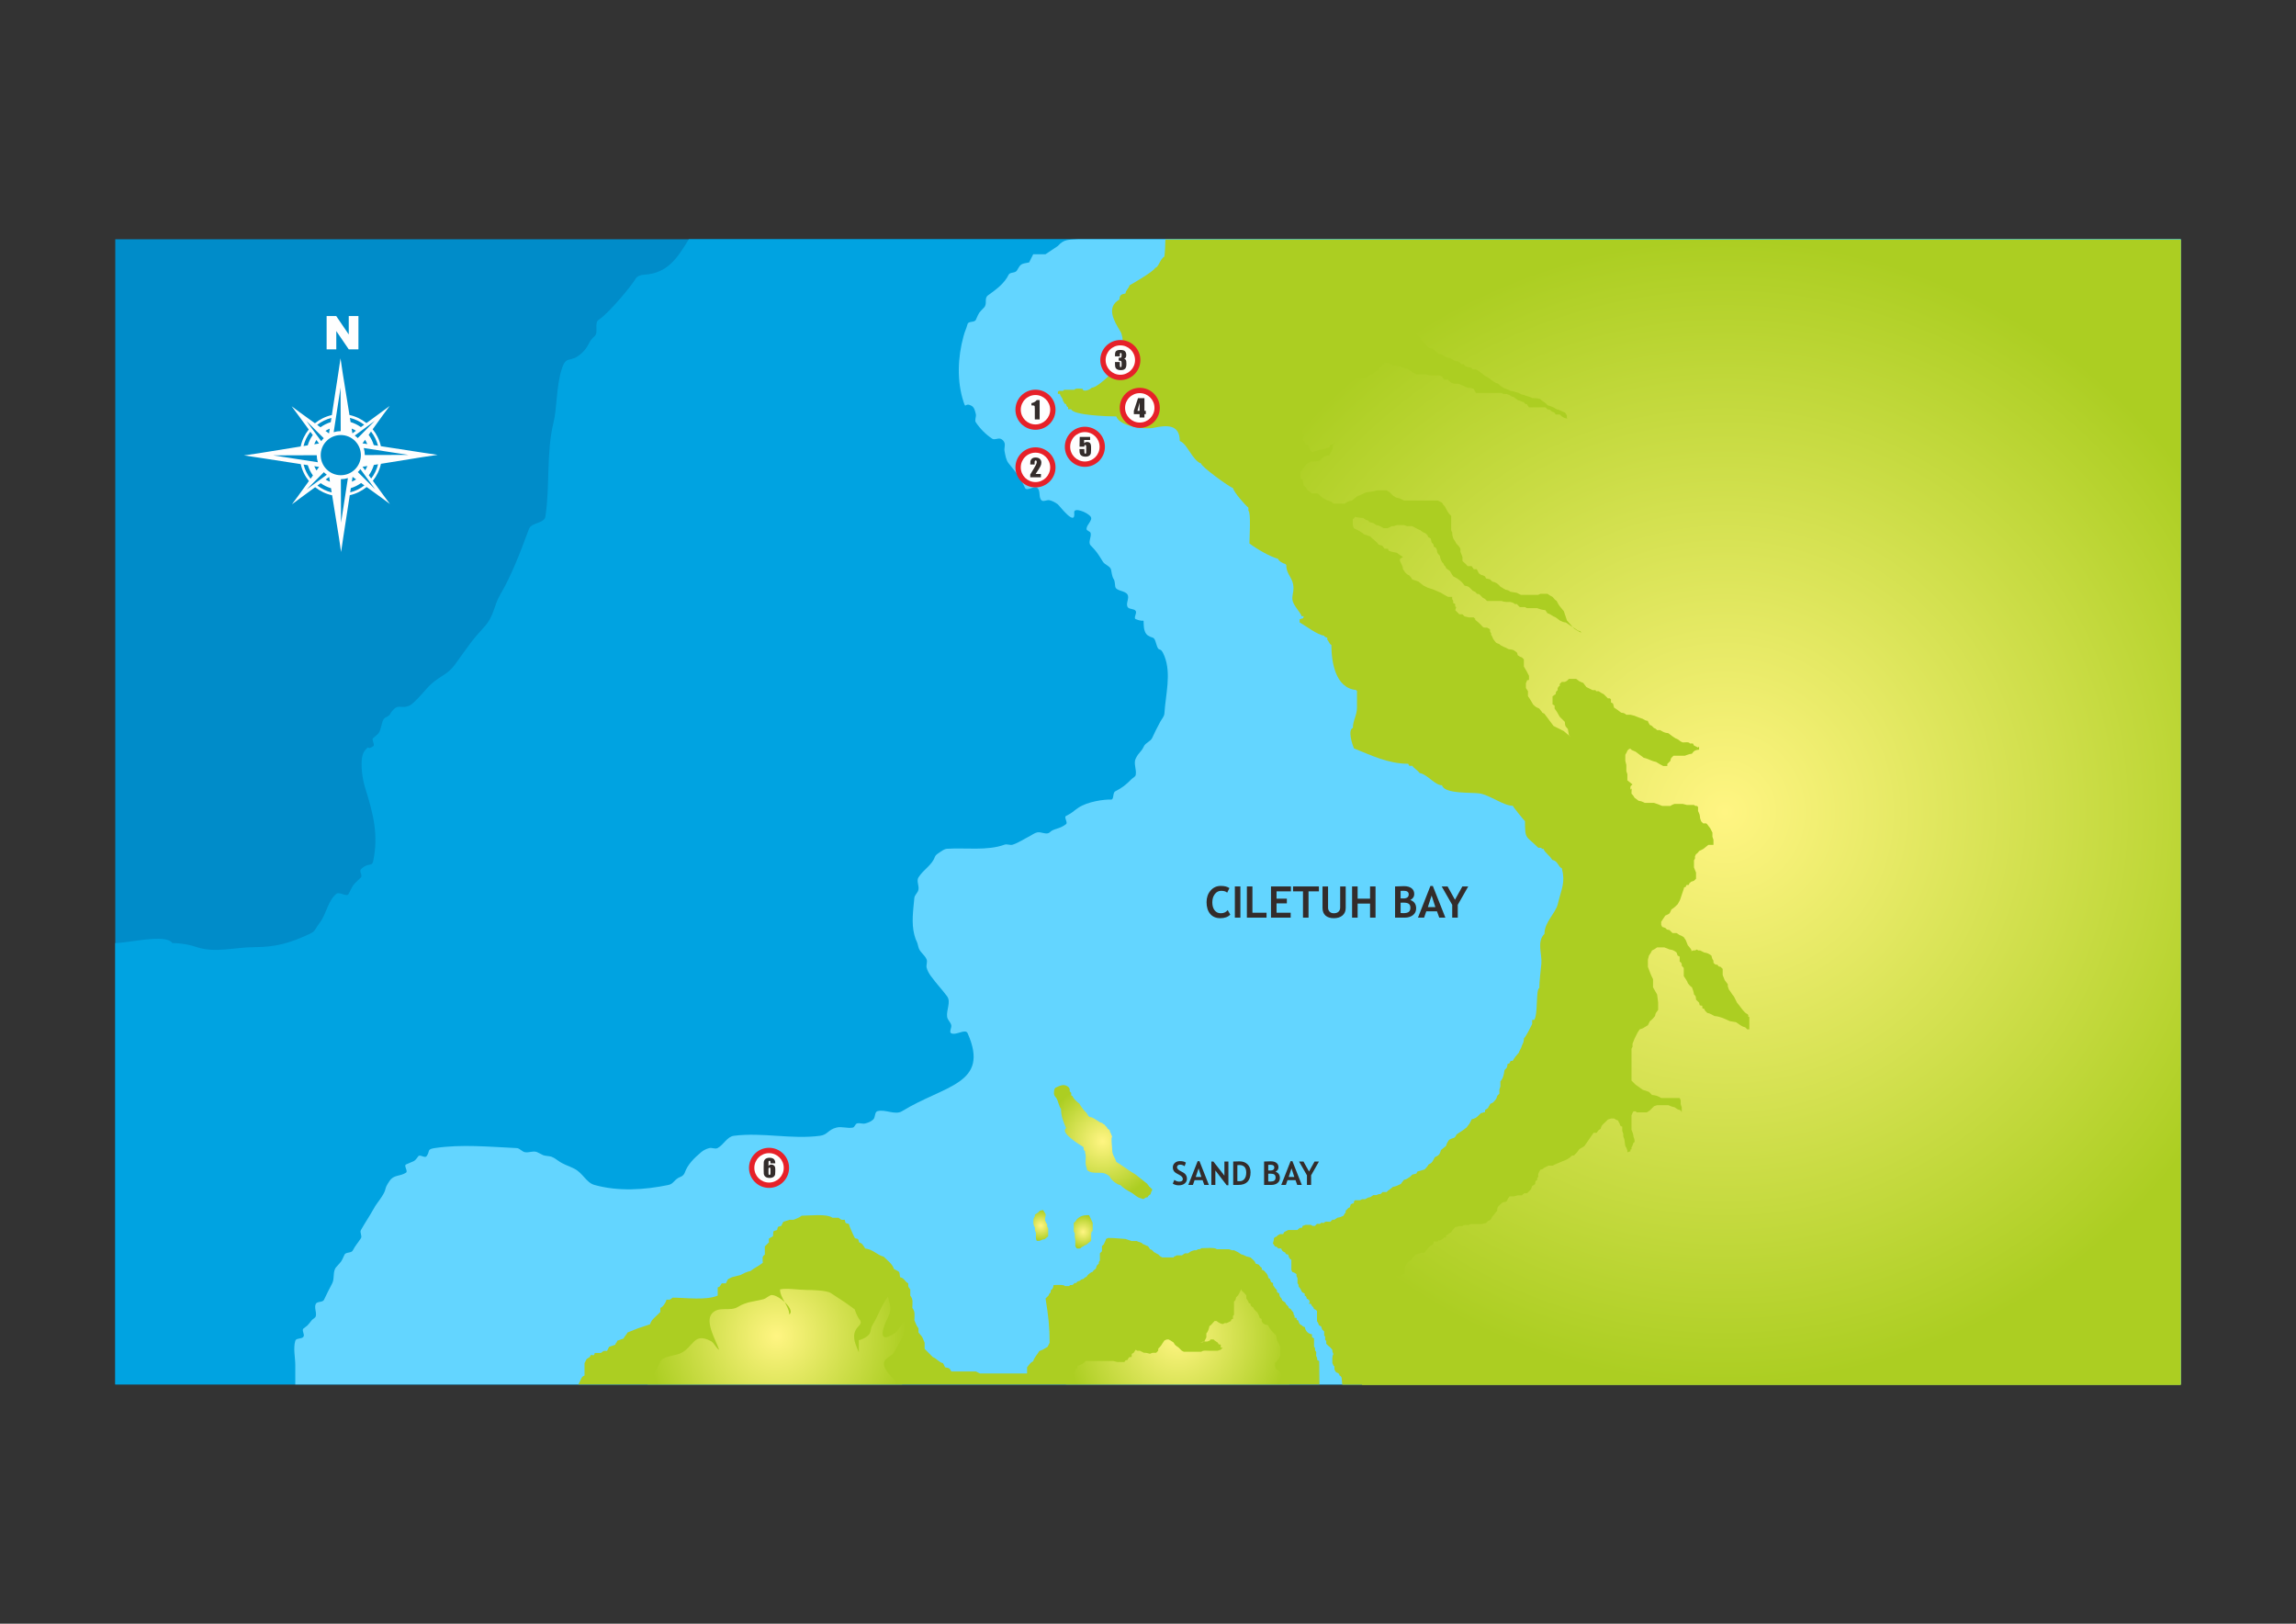 <?xml version="1.0" encoding="UTF-8"?>
<!DOCTYPE svg PUBLIC "-//W3C//DTD SVG 1.1//EN" "http://www.w3.org/Graphics/SVG/1.1/DTD/svg11.dtd">
<!-- Creator: CorelDRAW -->
<svg xmlns="http://www.w3.org/2000/svg" xml:space="preserve" width="297mm" height="210mm" style="shape-rendering:geometricPrecision; text-rendering:geometricPrecision; image-rendering:optimizeQuality; fill-rule:evenodd; clip-rule:evenodd"
viewBox="0 0 297 210"
 xmlns:xlink="http://www.w3.org/1999/xlink">
 <rect x="0" y="0" width="297" height="210" fill="#333333" stroke="none"/>
 <defs>
  <style type="text/css">
   <![CDATA[
    .fil4 {fill:#ACCE22}
    .fil11 {fill:#E62129}
    .fil12 {fill:#FEFEFE}
    .fil0 {fill:#008CC9}
    .fil2 {fill:#00A3E1}
    .fil3 {fill:#63D5FF}
    .fil13 {fill:#332C2B;fill-rule:nonzero}
    .fil1 {fill:#FEFEFE;fill-rule:nonzero}
    .fil7 {fill:url(#id0)}
    .fil6 {fill:url(#id1)}
    .fil8 {fill:url(#id2)}
    .fil9 {fill:url(#id3)}
    .fil10 {fill:url(#id4)}
    .fil5 {fill:url(#id5)}
   ]]>
  </style>
  <radialGradient id="id0" gradientUnits="userSpaceOnUse" cx="100.472" cy="172.809" r="16.715" fx="100.472" fy="172.809">
   <stop offset="0" style="stop-color:#FFF582"/>
   <stop offset="1" style="stop-color:#ACCE22"/>
  </radialGradient>
  <radialGradient id="id1" gradientUnits="userSpaceOnUse" xlink:href="#id0" cx="152.343" cy="172.9" r="14.443" fx="152.343" fy="172.9">
  </radialGradient>
  <radialGradient id="id2" gradientUnits="userSpaceOnUse" xlink:href="#id0" cx="142.634" cy="147.592" r="7.504" fx="142.634" fy="147.592">
  </radialGradient>
  <radialGradient id="id3" gradientUnits="userSpaceOnUse" xlink:href="#id0" cx="140.106" cy="159.325" r="2.171" fx="140.106" fy="159.325">
  </radialGradient>
  <radialGradient id="id4" gradientUnits="userSpaceOnUse" xlink:href="#id0" cx="134.622" cy="158.501" r="1.998" fx="134.622" fy="158.501">
  </radialGradient>
  <radialGradient id="id5" gradientUnits="userSpaceOnUse" xlink:href="#id0" cx="223.112" cy="105" r="74.056" fx="223.112" fy="105">
  </radialGradient>
 </defs>
 <g id="Layer_x0020_1">
  <rect class="fil0" x="14.911" y="30.944" width="267.178" height="148.112"/>
  <path class="fil1" d="M48.522 63.272l-1.907 -2.603c-0.098,0.137 -0.207,0.267 -0.326,0.386l2.233 2.217zm-3.17 -8.684c0.484,0.143 0.933,0.366 1.333,0.654l0.424 -0.311c-0.538,-0.415 -1.164,-0.722 -1.845,-0.888l0.088 0.544zm0.693 1.123c-0.177,-0.11 -0.363,-0.206 -0.558,-0.285l0.1 0.621 0.458 -0.335zm-0.841 -2.038c0.818,0.176 1.566,0.54 2.197,1.045l1.893 -1.387 1.109 -0.823 -0.823 1.108 -1.373 1.902c0.509,0.627 0.879,1.373 1.061,2.189l5.431 0.838 1.909 0.283 -1.908 0.282 -5.424 0.875c-0.176,0.818 -0.54,1.566 -1.045,2.197l1.387 1.893 0.823 1.109 -1.108 -0.823 -1.902 -1.373c-0.627,0.509 -1.373,0.879 -2.188,1.061l-0.838 5.431 -0.283 1.909 -0.282 -1.908 -0.875 -5.424c-0.818,-0.176 -1.566,-0.54 -2.197,-1.045l-1.893 1.387 -1.109 0.823 0.823 -1.108 1.373 -1.902c-0.51,-0.627 -0.879,-1.372 -1.061,-2.188l-5.431 -0.838 -1.909 -0.283 1.908 -0.282 5.424 -0.875c0.176,-0.818 0.54,-1.566 1.045,-2.197l-1.387 -1.893 -0.823 -1.109 1.108 0.823 1.902 1.373c0.627,-0.51 1.372,-0.879 2.189,-1.061l0.838 -5.431 0.283 -1.909 0.282 1.908 0.875 5.424zm3.692 3.977c-0.171,-0.679 -0.482,-1.303 -0.901,-1.839l-0.308 0.426c0.29,0.398 0.517,0.846 0.663,1.328l0.545 0.084zm-0.879 4.241c0.415,-0.538 0.722,-1.164 0.888,-1.845l-0.544 0.088c-0.143,0.484 -0.366,0.933 -0.654,1.333l0.311 0.424zm-2.718 1.787c0.679,-0.171 1.303,-0.482 1.838,-0.901l-0.427 -0.308c-0.398,0.29 -0.845,0.517 -1.328,0.663l-0.084 0.545zm-4.241 -0.879c0.538,0.415 1.164,0.722 1.845,0.888l-0.088 -0.545c-0.484,-0.143 -0.933,-0.366 -1.333,-0.654l-0 0 -0.424 0.311zm-1.787 -2.718c0.171,0.679 0.482,1.303 0.901,1.838l0.308 -0.427c-0.29,-0.398 -0.517,-0.845 -0.663,-1.328l-0.545 -0.084zm0.879 -4.241c-0.415,0.538 -0.722,1.164 -0.888,1.845l0.545 -0.088c0.143,-0.484 0.366,-0.933 0.654,-1.333l-0.311 -0.424zm2.718 -1.787c-0.679,0.171 -1.303,0.482 -1.838,0.901l0.427 0.308c0.398,-0.29 0.845,-0.517 1.328,-0.663l0.084 -0.545zm4.644 3.384c-0.081,-0.194 -0.178,-0.38 -0.289,-0.555l-0.332 0.459 0.621 0.096zm-0.275 3.39c0.11,-0.177 0.206,-0.363 0.285,-0.558l-0.621 0.1 0.335 0.458zm-1.725 1.467c0.194,-0.081 0.379,-0.178 0.555,-0.289l-0.459 -0.332 -0.096 0.621zm-3.39 -0.275c0.176,0.11 0.363,0.206 0.558,0.285l-0.1 -0.62 -0.458 0.335zm-1.467 -1.725c0.081,0.194 0.178,0.379 0.289,0.555l0.332 -0.459 -0.621 -0.096zm0.275 -3.39c-0.11,0.177 -0.206,0.363 -0.285,0.558l0.62 -0.1 -0.335 -0.458zm1.725 -1.467c-0.194,0.081 -0.38,0.178 -0.555,0.289l0.459 0.332 0.096 -0.621zm1.429 0.83c1.435,0 2.598,1.163 2.598,2.598 0,1.435 -1.163,2.598 -2.598,2.598 -1.435,0 -2.598,-1.163 -2.598,-2.598 0,-1.435 1.163,-2.598 2.598,-2.598zm1.804 0.067c0.137,0.098 0.266,0.207 0.386,0.326l2.217 -2.233 -2.603 1.907zm1.165 1.61c0.089,0.288 0.138,0.594 0.139,0.91l5.631 -0.02 -5.77 -0.891zm-2.049 3.891c-0.288,0.089 -0.594,0.138 -0.91,0.139l0.02 5.631 0.891 -5.77zm-2.725 -0.439c-0.137,-0.098 -0.266,-0.207 -0.386,-0.326l-2.217 2.233 2.603 -1.907zm-1.165 -1.61c-0.089,-0.288 -0.138,-0.594 -0.139,-0.911l-5.631 0.02 5.77 0.891zm0.439 -2.725c0.098,-0.137 0.207,-0.267 0.326,-0.386l-2.233 -2.217 1.907 2.603zm1.61 -1.165c0.288,-0.089 0.594,-0.138 0.911,-0.139l-0.02 -5.631 -0.891 5.77z"/>
  <path class="fil0" d="M44.084 56.266c1.435,0 2.598,1.163 2.598,2.598 0,1.435 -1.163,2.598 -2.598,2.598 -1.435,0 -2.598,-1.163 -2.598,-2.598 0,-1.435 1.163,-2.598 2.598,-2.598z"/>
  <polygon class="fil1" points="42.251,40.877 43.493,40.877 45.113,43.258 45.113,40.877 46.366,40.877 46.366,45.18 45.113,45.18 43.501,42.818 43.501,45.18 42.251,45.18 "/>
  <path class="fil2" d="M89.106 30.944c-1.525,2.488 -2.774,4.428 -5.833,4.587 -0.395,0.02 -0.863,0.188 -1.061,0.53 -0.541,0.935 -3.478,4.466 -4.773,5.303 -0.612,0.396 0.022,1.646 -0.53,2.121 -0.843,0.725 -0.672,1.246 -1.591,2.121 -1.593,1.516 -2.026,0.178 -2.651,2.121 -0.725,2.252 -0.606,5.061 -1.061,6.894 -0.974,3.923 -0.446,8.353 -1.061,12.197 -0.144,0.903 -1.803,0.733 -2.121,1.591 -1.044,2.818 -2.216,5.947 -3.712,8.485 -0.888,1.506 -0.752,2.759 -2.121,4.242 -1.576,1.707 -1.923,2.308 -3.712,4.773 -1.168,1.609 -2.21,1.471 -3.712,3.182 -0.527,0.601 -1.622,1.86 -2.121,2.121 -1.038,0.543 -1.412,-0.179 -2.121,0.53 -0.71,0.711 -0.168,0.598 -1.061,1.061 -0.351,0.182 -0.427,0.679 -0.53,1.061 -0.299,1.1 -0.303,0.917 -1.061,1.591 -0.264,0.235 0.293,0.863 0,1.061 -0.905,0.611 -0.348,-0.297 -1.061,0.53 -0.743,0.863 -0.409,3.467 0,4.773 1.109,3.534 1.765,6.207 1.061,9.545 -0.169,0.799 -0.633,0.119 -1.591,1.061 -0.252,0.248 0.251,0.811 0,1.061 -1.098,1.092 -0.818,0.648 -1.591,2.121 -0.246,0.469 -1.179,-0.334 -1.591,0 -1.069,0.868 -1.3,2.633 -2.121,3.712 -0.83,1.09 -0.471,1.089 -1.591,1.591 -2.153,0.965 -3.95,1.591 -6.894,1.591 -2.475,0 -5.078,0.786 -7.424,0 -0.933,-0.313 -2.039,-0.53 -3.182,-0.53 -0.833,-1.249 -5.655,0 -7.378,0l0 57.086 267.178 0 0 -148.112 -192.982 0z"/>
  <path class="fil3" d="M139.485 30.944c-1.237,0.078 -1.83,-0.054 -2.651,0.875l-1.591 1.061 -1.591 0 -0.53 1.061c-1.138,0.19 -1.086,0.217 -1.591,1.061 -0.203,0.339 -0.892,0.173 -1.061,0.53 -0.533,1.127 -1.637,1.928 -2.651,2.651 -0.572,0.407 -0.047,1.082 -0.53,1.591 -0.698,0.735 -0.596,0.549 -1.061,1.591 -0.161,0.361 -0.949,0.151 -1.061,0.53 -0.289,0.977 -0.291,0.721 -0.53,1.591 -0.75,2.727 -0.878,5.796 0,8.485 0.339,1.038 0.115,-0.015 1.061,0.53 0.342,0.197 0.434,0.677 0.53,1.061 0.086,0.343 -0.196,0.766 0,1.061 0.555,0.832 1.289,1.567 2.121,2.121 0.294,0.196 0.725,-0.112 1.061,0 0.237,0.079 0.451,0.293 0.53,0.53 0.112,0.335 -0.069,0.714 0,1.061 0.11,0.548 0.182,1.154 0.53,1.591 1.072,1.344 1.412,1.63 2.121,3.182 0.22,0.482 1.167,-0.318 1.591,0 0.447,0.335 0.135,1.196 0.53,1.591 0.25,0.25 0.718,-0.086 1.061,0 0.383,0.096 0.745,0.292 1.061,0.53 0.208,0.157 2.33,3.008 2.121,1.061 -0.078,-0.725 1.684,-0.053 2.121,0.53 0.335,0.447 -0.53,1.032 -0.53,1.591 0,0.25 0.47,0.288 0.53,0.53 0.129,0.514 -0.368,1.21 0,1.591 0.769,0.796 0.916,1.029 1.591,2.121 0.263,0.425 0.98,0.567 1.061,1.061 0.292,1.785 0.393,0.627 0.53,2.121 0.058,0.635 1.263,0.514 1.591,1.061 0.273,0.455 -0.237,1.117 0,1.591 0.177,0.353 0.841,0.201 1.061,0.53 0.196,0.294 -0.327,0.925 0,1.061 1.34,0.554 0.919,-0.37 1.061,1.061 0.039,0.393 0.198,0.847 0.53,1.061 0.686,0.441 0.759,0.006 1.061,1.061 0.391,1.368 0.466,0.095 1.061,1.591 0.915,2.299 0.154,4.954 0,7.424 -0.025,0.394 -0.34,0.714 -0.53,1.061 -0.463,0.841 -0.7,1.365 -1.061,2.121 -0.215,0.451 -0.849,0.608 -1.061,1.061 -0.38,0.814 -0.634,0.723 -1.061,1.591 -0.312,0.634 0.139,1.428 0,2.121 -0.049,0.245 -0.354,0.354 -0.53,0.53 -0.764,0.764 -1.205,1.121 -2.121,1.591 -0.352,0.18 -0.135,1.075 -0.53,1.061 -0.871,-0.033 -3.036,0.246 -4.242,1.061 -0.84,0.568 -0.578,0.538 -1.591,1.061 -0.314,0.162 0.281,0.846 0,1.061 -0.907,0.694 -1.554,0.518 -2.121,1.061 -0.383,0.366 -1.071,-0.104 -1.591,0 -0.388,0.077 -0.707,0.353 -1.061,0.53 -0.707,0.353 -1.371,0.811 -2.121,1.061 -0.335,0.112 -0.729,-0.122 -1.061,0 -2.213,0.816 -5.044,0.377 -7.424,0.53 -0.394,0.025 -0.732,0.311 -1.061,0.53 -0.208,0.139 -0.447,0.294 -0.53,0.53 -0.383,1.086 -1.484,1.621 -2.121,2.651 -0.279,0.451 0.104,1.071 0,1.591 -0.077,0.388 -0.495,0.667 -0.53,1.061 -0.144,1.584 -0.4,3.233 0,4.773 0.265,1.02 0.301,0.564 0.53,1.591 0.139,0.622 0.824,0.999 1.061,1.591 0.131,0.328 -0.086,0.718 0,1.061 0.096,0.383 0.299,0.74 0.53,1.061 0.776,1.072 1.444,1.729 2.121,2.651 0.523,0.713 -0.125,1.776 0,2.651 0.056,0.391 0.434,0.677 0.53,1.061 0.086,0.343 -0.316,0.902 0,1.061 0.632,0.316 1.834,-0.646 2.121,0 2.931,6.597 -2.982,6.697 -8.485,10.076 -0.904,0.555 -2.162,-0.291 -3.182,0 -0.38,0.108 -0.251,0.781 -0.53,1.061 -0.279,0.279 -0.677,0.434 -1.061,0.53 -0.343,0.086 -0.725,-0.112 -1.061,0 -0.237,0.079 -0.285,0.481 -0.53,0.53 -0.693,0.139 -1.436,-0.176 -2.121,0 -1.115,0.286 -1.117,0.926 -2.121,1.061 -3.679,0.494 -7.455,-0.475 -11.136,0 -0.907,0.117 -1.315,1.159 -2.121,1.591 -0.312,0.167 -0.718,-0.086 -1.061,0 -0.383,0.096 -0.76,0.274 -1.061,0.53 -0.921,0.787 -1.738,1.565 -2.121,2.651 -0.083,0.236 -0.296,0.443 -0.53,0.53 -0.858,0.321 -0.859,0.909 -1.591,1.061 -3.115,0.646 -6.479,0.85 -9.545,0 -1.103,-0.306 -1.469,-1.528 -2.651,-2.121 -0.931,-0.467 -1.284,-0.467 -2.121,-1.061 -0.323,-0.228 -0.668,-0.481 -1.061,-0.53 -1.044,-0.131 -0.633,-0.089 -1.591,-0.53 -0.482,-0.222 -1.071,0.104 -1.591,0 -0.388,-0.077 -0.666,-0.512 -1.061,-0.53 -3.532,-0.16 -7.109,-0.522 -10.606,0 -1.085,0.162 -0.555,0.421 -1.061,1.061 -0.219,0.277 -0.856,-0.288 -1.061,0 -0.57,0.801 -0.55,0.564 -1.591,1.061 -0.319,0.152 0.301,0.875 0,1.061 -0.848,0.522 -1.558,0.239 -2.121,1.061 -0.843,1.23 -0.241,0.879 -1.061,2.121 -0.495,0.749 -0.59,0.746 -1.061,1.591 -0.494,0.886 -1.056,1.704 -1.591,2.651 -0.174,0.308 0.195,0.765 0,1.061 -0.532,0.807 -0.631,0.802 -1.061,1.591 -0.189,0.347 -0.9,0.169 -1.061,0.53 -0.464,1.042 -0.391,0.83 -1.061,1.591 -0.503,0.571 -0.184,1.443 -0.53,2.121 -0.467,0.914 -0.621,1.177 -1.061,2.121 -0.167,0.358 -0.884,0.177 -1.061,0.53 -0.237,0.474 0.129,1.077 0,1.591 -0.06,0.242 -0.375,0.334 -0.53,0.53 -0.681,0.86 -0.421,0.555 -1.061,1.061 -0.277,0.219 0.196,0.766 0,1.061 -0.219,0.329 -0.952,0.15 -1.061,0.53 -0.291,1.02 0,2.121 0,3.182l0 2.465 243.891 0 0 -148.112 -142.604 0z"/>
  <path class="fil4" d="M150.751 30.944c-0.018,0.752 -0.043,1.494 -0.132,2.241 -0.575,0.319 -0.727,1.38 -1.192,1.458 -0.102,0.41 -3.007,2.101 -3.311,2.252 -0.104,0.418 -0.463,0.589 -0.53,1.06 -0.605,0.134 -0.719,0.183 -0.795,0.795 -1.707,0.976 -0.731,2.712 0.133,4.107 0.511,0.826 0.265,2.554 0.265,3.578l-0.265 0.133c0,0.807 -2.871,3.578 -3.71,3.578 -0.143,0.215 -1.106,0.653 -1.192,0.133 -0.356,0 -0.906,-0.099 -1.06,0.133l-1.325 0c-0.075,0.226 -0.391,0.133 -0.662,0.133l-0.133 0.133 0 0.265 0.265 0c0.085,0.426 0.398,0.515 0.398,0.927 0.243,0.162 0.009,0.3 0.398,0.398 0.055,0.222 0.088,0.339 0.265,0.398l0 0.265 0.398 0c0.26,0.78 4.761,0.927 5.83,0.927 0.418,1.254 3.581,1.745 4.902,1.458 1.644,-0.357 3.312,-0.439 3.312,1.722 0.984,0.328 1.615,2.526 2.783,2.915 -0.148,0.296 3.596,3.01 4.107,3.18 0.104,0.522 1.574,2.207 1.988,2.518l0 0.398c0.352,0.235 0.133,3.385 0.133,4.24 0.979,0.734 2.607,1.672 3.71,1.988 0.076,0.303 0.638,0.59 0.927,0.662l0.133 0.133c0,1.354 0.927,1.564 0.927,3.047 0,0.498 -0.199,0.948 -0.133,1.458 0.095,0.73 1.006,1.56 1.192,2.12l0.265 0c-0.067,0.404 -0.099,0.213 -0.53,0.398l0 0.398c0.85,0.485 2.24,1.588 3.18,1.722 0.065,0.196 0.102,0.139 0.398,0.265l0 0.265c0.179,0.119 0.258,0.572 0.53,0.662 0,2.147 0.49,5.561 3.18,5.83l0.133 0.133 0 2.12c0,1.044 -0.53,1.671 -0.53,2.65 -0.714,0.238 -0.053,2.217 0.133,2.65 2.177,0.871 4.425,1.988 7.022,1.988l0.133 0.265 0.398 0c0.286,0.401 0.674,0.547 0.927,0.927 1.034,0.172 1.984,1.59 2.915,1.59 0.291,1.165 3.922,0.89 4.902,1.06 1.288,0.223 3.078,1.59 4.24,1.59 0.037,0.112 1.459,1.9 1.59,1.988 0,2.443 0.123,1.846 1.722,3.445l0.398 0c0.068,0.204 -0.005,0.133 0.265,0.133 0.165,0.495 0.851,0.907 1.06,1.325l0.133 0.133c0.67,0.096 0.732,0.906 1.192,1.06 0.476,1.907 -0.039,2.574 -0.53,4.638 -0.28,1.177 -1.722,2.309 -1.722,3.842 -1.028,1.028 -0.292,2.612 -0.398,3.842 -0.088,1.035 -0.265,2.194 -0.265,3.18 -0.474,0.079 -0.151,3.425 -0.662,4.107l-0.265 0 0 0.53c-0.237,0.435 -0.714,1.509 -1.06,1.855 -0.043,0.472 -0.056,0.51 -0.265,0.927 -0.071,0.358 -0.319,0.614 -0.398,0.927 -0.345,0.379 -0.55,0.631 -0.795,1.06l-0.265 0c-0.259,0.431 0.034,0.254 -0.398,0.398 -0.097,0.532 0.004,0.394 -0.398,0.795 -0.061,0.546 -0.204,1.132 -0.53,1.458l0 0.662 -0.133 0.398 0 0.53 -0.265 0.265 -0.133 0.398c-0.479,0.533 -0.243,0.417 -0.795,0.662 -0.06,0.241 -0.205,0.289 -0.265,0.53l-0.398 0.265 0 0.265c-0.582,0.097 0.052,0.036 -0.53,0.133l-0.265 0.265c-0.319,0.319 -0.486,0.432 -0.927,0.53l-0.265 0.53 -0.398 0.53 -0.53 0.398c-0.286,0.179 -0.547,0.344 -0.795,0.53 -0.054,0.218 -0.094,0.227 -0.265,0.398l-0.398 0.133 -0.265 0.133c-0.206,0.275 -0.312,0.452 -0.398,0.795l-0.662 0.53c-0.141,0.517 -0.245,0.707 -0.795,0.927 -0.254,0.471 -0.315,0.736 -0.795,0.927 -0.168,0.293 -0.294,0.427 -0.53,0.662l-0.927 0.265 -0.133 0.265 -0.53 0.133 -0.265 0.265c-0.356,0.204 -0.403,0.342 -0.795,0.398 -0.16,0.224 -0.303,0.342 -0.398,0.53 -0.48,0.218 -0.562,0.307 -1.06,0.398 -0.332,0.332 -0.541,0.357 -0.795,0.662l-0.53 0 -0.265 0.265c-0.285,0 -0.227,0.003 -0.53,0.133l-0.398 0 -0.398 0.265c-0.36,0.051 -0.327,0.073 -0.662,0.265l-0.398 0 -0.265 0.133 -0.662 0c-0.158,0.211 -0.133,0.135 -0.133,0.398 -0.566,0.094 -0.018,0.006 -0.398,0.133 -0.043,0.17 -0.09,0.227 -0.133,0.398 -0.325,0.081 -0.315,0.326 -0.53,0.398l0 0.265 -0.133 0.133 -0.133 0.265c-0.328,0.164 -0.44,0.221 -0.795,0.265 -0.179,0.134 -0.219,0.131 -0.398,0.265l-0.265 0 -0.265 0.265c-0.282,0 -0.719,-0.096 -0.795,0.133l-0.398 0c-0.14,0.21 -0.2,0.133 -0.53,0.133l-0.265 0.265c-0.282,0 -0.305,0.036 -0.53,-0.133l-0.662 0 -0.398 0.133c-0.084,0.336 -0.056,0.216 -0.398,0.265 -0.131,0.196 -0.135,0.069 -0.265,0.265l-1.192 0 -0.265 0.133 -0.265 0.133c-0.086,0.259 -0.046,0.006 -0.133,0.265l-0.398 0 -0.265 0.133c-0.171,0.171 -0.18,0.211 -0.398,0.265l-0.133 0.133c0,0.314 -0.066,0.395 -0.133,0.662l0.265 0.398c0.222,0.055 0.339,0.088 0.398,0.265l0.398 0 0.133 0.265 0.133 0.133 0.265 0.133c0.078,0.233 0.113,0.218 0.398,0.265 0.042,0.294 0.161,0.584 0.398,0.662l0 1.325 0.133 0.265c0.214,0.053 0.35,0.13 0.53,0.265l0 0.265 0.133 0.265 0 0.662c0.158,0.211 0.133,0.135 0.133,0.398 0.17,0.212 0.336,0.417 0.398,0.662l0.133 0.133 0.265 0.133 0 0.265c0.227,0.113 0.209,0.118 0.265,0.398l0.265 0.133 0.133 0.265 -0.133 0.265 0.265 0 0.133 0.265c0.171,0.171 0.211,0.18 0.265,0.398l0.265 0.133 0.133 0.133 0 1.325c0.152,0.203 0.152,0.266 0.265,0.53l0.265 0.133 0.133 0.398 0.265 0.265 0 0.53 0.133 0.133c0,0.262 -0.089,0.456 0.133,0.53l0 0.398 0.265 0.265c0.281,0.201 0.316,0.262 0.53,0.53 0,0.285 0.003,0.227 0.133,0.53 -0.206,0.343 -0.133,0.768 -0.133,1.192 0.174,0.232 0.052,0.327 0.265,0.398l0 0.398 0.133 0.265 0.133 0.133c0.256,0.064 0.334,0.141 0.398,0.398 0.193,0.064 0.101,0.046 0.265,0.265l0.083 0.916 108.464 0 0 -148.112 -131.338 0zm-14.462 135.269c-0.051,0.307 -0.105,0.529 -0.376,0.664l0 0.265c-0.171,0.171 -0.211,0.18 -0.265,0.398l-0.133 0.133 -0.133 0.133 -0.133 0.133c0.363,2.246 0.525,3.624 0.525,5.723l-0.265 0.53c-0.417,0.238 -0.654,0.429 -1.06,0.53 -0.274,0.479 -0.677,0.85 -0.795,1.325 -0.385,0.192 -0.479,0.4 -0.795,0.795l0 0.795 -6.097 0 -0.53 -0.265 -3.181 0c-0.227,-0.453 -0.236,-0.418 -0.795,-0.53l-0.265 -0.53c-0.56,-0.14 -0.779,-0.577 -1.325,-0.795l-0.53 -0.53 -0.53 -0.53 0 -0.795c-0.357,-0.833 -0.168,-0.594 -0.795,-1.325l0 -0.53c-0.304,-0.405 -0.303,-0.531 -0.53,-1.06 0,-0.692 0.13,-1.064 -0.265,-1.591 0,-0.739 0.143,-1.047 -0.265,-1.591l0 -0.795c-0.316,-0.422 -0.265,-0.269 -0.265,-0.795 -0.512,-0.256 -0.436,-0.639 -1.06,-0.795 -0.124,-0.868 0.015,-0.598 -0.795,-1.06 -0.153,-0.612 -0.858,-1.123 -1.325,-1.591 -0.87,-0.217 -1.335,-0.929 -2.386,-1.06 -0.34,-0.51 -0.374,-0.655 -0.795,-0.795 -0.122,-0.488 -0.043,-0.408 -0.53,-0.53l-0.265 -0.53c-0.192,-0.48 -0.422,-0.895 -0.53,-1.325 -0.488,-0.122 -0.408,-0.043 -0.53,-0.53 -0.526,0 -0.374,0.051 -0.795,-0.265l-0.795 0c-0.726,-0.545 -2.984,-0.265 -3.977,-0.265 -0.405,0.304 -0.531,0.303 -1.06,0.53l-0.53 0 -0.795 0.265 -0.265 0.53c-0.488,0.122 -0.408,0.043 -0.53,0.53 -0.672,0.168 -0.433,0.113 -0.53,0.795 -0.67,0.446 -0.53,0.084 -0.53,0.795l-0.53 0.53 0 1.06c-0.404,0.269 -0.265,0.487 -0.265,1.06 -0.516,0.413 -1.075,0.647 -1.591,1.06 -0.508,0.102 -0.847,0.291 -1.325,0.53 -0.373,0.074 -0.687,0.191 -1.06,0.265l-0.53 0.265 -0.265 0.53 -0.53 0c-0.329,0.439 -0.143,0.401 -0.53,0.53l0 1.06c-1.514,0.649 -4.123,0.265 -5.832,0.265 -0.422,0.316 -0.269,0.265 -0.795,0.265 -0.111,0.442 -0.473,0.953 -0.795,1.06l0 0.53 -0.265 0.265c-0.428,0.428 -0.921,0.767 -1.06,1.325l-0.795 0.265 -0.795 0.265 -1.325 0.53c-0.184,0.368 -0.346,0.427 -0.53,0.795 -0.34,0.085 -0.455,0.18 -0.795,0.265 -0.172,0.518 -0.093,0.012 -0.265,0.53l-0.795 0.265 -0.265 0.53c-0.526,0 -0.374,-0.051 -0.795,0.265l-0.795 0c-0.136,0.409 0.009,0.265 -0.53,0.265 -0.129,0.387 -0.091,0.201 -0.53,0.53l-0.265 0.53 0 1.591c-0.419,0.14 -0.433,0.486 -0.795,1.153l95.861 0c-0.012,-1.258 -0.035,-2.514 -0.035,-3.036 -0.259,-0.086 -0.006,-0.046 -0.265,-0.133l0 -0.265 -0.133 -0.265c0,-0.272 0.093,-0.587 -0.133,-0.662 0,-0.348 0.051,-0.285 -0.133,-0.53l0 -1.06c-0.363,-0.242 -0.265,-0.071 -0.265,-0.53 -0.448,-0.05 -0.852,-0.395 -0.927,-0.927 -0.461,-0.154 -0.082,-0.075 -0.662,-0.398l-0.133 -0.265c-0.061,-0.244 -0.021,-0.204 -0.265,-0.265l0 -0.265c-0.357,-0.059 -0.265,0.094 -0.265,-0.265 -0.158,-0.211 -0.133,-0.135 -0.133,-0.398 -0.258,-0.301 -0.207,-0.276 -0.398,-0.53 -0.244,-0.061 -0.204,-0.021 -0.265,-0.265l-0.133 -0.133c-0.171,-0.171 -0.211,-0.18 -0.265,-0.398l-0.398 -0.265c-0.156,-0.547 -0.33,-0.25 -0.398,-0.927l-0.265 -0.133c-0.053,-0.369 -0.002,-0.267 -0.265,-0.53l-0.265 -0.398 0 -0.265 -0.265 -0.133c-0.043,-0.17 -0.09,-0.227 -0.133,-0.398 -0.227,-0.113 -0.209,-0.118 -0.265,-0.398l-0.133 -0.265c-0.295,-0.295 -0.318,-0.473 -0.662,-0.53l0 -0.265c-0.177,-0.059 -0.191,-0.156 -0.398,-0.398 -0.17,-0.043 -0.227,-0.09 -0.398,-0.133 -0.115,-0.403 -0.324,-0.456 -0.662,-0.795l-0.53 -0.133c-0.239,-0.119 -0.408,-0.214 -0.662,-0.265l-0.398 -0.265 -0.53 -0.265 -0.265 0 -0.398 -0.133 -1.59 0c-0.177,-0.265 -1.517,-0.133 -1.988,-0.133 -0.211,0.158 -0.135,0.133 -0.398,0.133l-0.265 0.133 -0.265 0 -0.398 0.133 -0.398 0.265 -0.398 0 -0.398 0.265 -0.662 0c-0.232,0.174 -0.327,0.052 -0.398,0.265l-1.458 0 -0.265 -0.133 -0.265 -0.265c-0.241,-0.06 -0.289,-0.205 -0.53,-0.265 -0.236,-0.236 -0.258,-0.33 -0.53,-0.398l-0.265 -0.398c-0.276,-0.055 -0.422,-0.205 -0.662,-0.265 -0.217,-0.289 -0.483,-0.21 -0.795,-0.398l-0.662 0 -0.795 -0.265c-0.769,-0.055 -1.48,-0.133 -2.252,-0.133l-0.265 0.133c-0.055,0.276 -0.205,0.422 -0.265,0.662l-0.265 0.265 0 0.662 -0.265 0.265 0 0.927c-0.158,0.211 -0.133,0.135 -0.133,0.398l-0.265 0.265 -0.133 0.398c-0.197,0.158 -0.301,0.205 -0.398,0.398 -0.314,0.079 -0.728,0.461 -0.795,0.662 -0.218,0.054 -0.227,0.094 -0.398,0.265 -0.255,0.051 -0.33,0.105 -0.53,0.265 -0.222,0.055 -0.339,0.088 -0.398,0.265l-0.265 0c-0.064,0.193 -0.046,0.101 -0.265,0.265l-0.265 0 -0.133 0.133 -0.53 0c-0.145,-0.217 -1.026,-0.147 -1.479,-0.134z"/>
  <path class="fil5" d="M164.533 30.944l0 1.181 -0.133 0.53 0 0.398 0 0.53 0 0.398 0 0.398 0 0.398c0.204,0.068 0.133,-0.005 0.133,0.265 0.158,0.211 0.133,0.135 0.133,0.398l0.133 0.133 0 0.265c-0.28,0.14 -0.169,0.321 -0.398,0.398l-0.133 0.398 -0.133 0.53 0 0.398 0 0.53c0.13,0.303 0.133,0.245 0.133,0.53l0.133 0.265 0.398 0.265 0.133 0.265 0.265 0.398 0.265 0.265 0.53 0.265 0.265 0.265 0.398 0.133c0.22,0.329 0.367,0.388 0.795,0.53l0 0c0.501,0.334 0.356,0.151 0.662,0.662l0.398 0.133c0.171,0.171 0.211,0.18 0.265,0.398l0.133 0.133 0.133 0.133c0.279,0.056 0.284,0.038 0.398,0.265l0.662 0 0.398 0.133 0.53 0 0.398 0 0.53 0 0.662 0 0.927 0 0.662 0 0.53 0 0.398 0 0.398 0 0.795 0c0.407,0.111 0.521,0.133 0.927,0.133l0.53 0.133 0.927 0.265 0.53 0 0.133 -0.133 0.265 -0.133c0.17,-0.272 0.3,-0.432 0.53,-0.662l0.265 0c0.435,-0.1 0.543,-0.133 0.927,-0.133l0.265 -0.133 0.265 0 0.53 0 0.133 0.265c0.349,0.2 0.586,0.449 0.927,0.662l0.265 0.398 0.265 0.398 0.265 0.133c0.168,0.293 0.294,0.427 0.53,0.662l0.53 0.133c0.298,0.238 0.495,0.449 0.795,0.662l0.265 0c0.371,0.297 0.728,0.472 1.192,0.53l0.662 0.398 0.265 0 0.265 0.133 0.265 0.265 0.265 0 0.265 0.265 0.398 0.133c0.367,0 0.172,-0.042 0.53,0.265l0.398 0 0.265 0.133 0.53 0.398c0.302,0.264 0.439,0.352 0.795,0.53 0.32,0.233 0.598,0.457 0.927,0.662l0.398 0.133 0.265 0.265 0.398 0.265c0.326,0.131 0.637,0.232 0.927,0.398 0.457,0.042 0.645,0.182 1.06,0.265 0.234,0.156 0.369,0.216 0.662,0.265 0.338,0.15 0.923,0.261 1.06,0.398 0.444,0 0.619,0 1.06,0.133 0.261,0.326 0.643,0.397 0.927,0.795 0.513,0.158 0.767,0.232 1.192,0.53 0.449,0.056 0.684,0.304 1.06,0.398 0.134,0.179 0.131,0.219 0.265,0.398 0,0.281 -0.13,0.44 0.133,0.265l-0.133 0.133c-0.394,-0.056 -0.697,-0.254 -0.927,-0.53l-0.53 0c-0.239,-0.359 -0.107,-0.216 -0.53,-0.398 -0.263,-0.263 -0.161,-0.212 -0.53,-0.265l-0.265 -0.265 -0.398 0 -0.398 0 -0.265 0 -0.265 0 -0.265 0 -0.53 0c-0.186,-0.279 -0.201,-0.204 -0.265,-0.398 -0.279,-0.056 -0.284,-0.038 -0.398,-0.265 -0.343,-0.049 -0.454,-0.197 -0.795,-0.265l-0.53 -0.398c-0.255,-0.051 -0.33,-0.105 -0.53,-0.265l-0.398 -0.133c-0.342,0 -0.391,0.031 -0.662,-0.133l-0.662 0 -0.53 0 -0.265 0 -0.265 0 -0.265 0 -0.265 0 -0.398 0 -0.662 0c-0.092,-0.278 -0.03,-0.002 -0.265,-0.53l-0.398 -0.133 -0.398 0c-0.399,-0.2 -0.777,-0.37 -1.192,-0.53l-0.53 0 -0.398 -0.133c-0.197,-0.158 -0.301,-0.205 -0.398,-0.398l-0.53 0 -0.265 -0.398 -0.265 -0.133 -0.398 0 -0.53 0c-0.383,0 -0.44,0.02 -0.795,-0.133l-0.53 0 -0.795 0c-0.369,-0.205 -0.707,-0.427 -1.06,-0.662l-1.06 -0.398 -0.795 -0.133c-0.262,-0.112 -0.468,-0.079 -0.53,-0.265 -0.363,0 -0.365,-0.058 -0.662,-0.133l-0.133 0.265c-0.244,0.061 -0.204,0.021 -0.265,0.265l-0.398 0.265 0 0.265c-0.17,0.043 -0.227,0.09 -0.398,0.133 -0.096,0.192 -0.2,0.24 -0.398,0.398 -0.374,0.083 -0.579,0.204 -0.927,0.398l-0.53 0 -0.795 0 -0.662 0c-0.601,0 -1.001,-0.006 -1.59,-0.133l-0.662 0c-0.434,-0.093 -0.802,-0.098 -1.192,-0.265l-0.53 0 -0.265 0 -0.398 0 -0.265 0 -0.662 0 -0.398 0 -0.398 0 -0.265 0 -0.398 0 -0.265 0c-0.389,0 -0.528,0.013 -0.927,0.133 -0.182,0.243 -0.585,0.445 -0.927,0.53 -0.096,0.192 -0.2,0.24 -0.398,0.398 0,0.318 0.002,0.349 -0.133,0.662l0 0.53 0 0.398 0 0.795c0.226,0.283 0.221,0.309 0.265,0.662 0.405,0.315 0.538,0.358 0.662,0.795l0.133 0.133 0.133 0.133c0.227,0.113 0.209,0.118 0.265,0.398l0.265 0.133 0.265 0.133 0.265 0.265 0.265 0.265 0.795 0.53 0.265 0.398c0,0.263 -0.025,0.187 0.133,0.398 0,0.381 0.02,0.307 -0.133,0.662l0.398 0.662c0.218,0.054 0.227,0.094 0.398,0.265 0.046,0.321 0.078,0.413 0.265,0.662l0.265 0 0.133 0.133 -0.398 -0.133 0.53 0c0.378,-0.151 0.654,-0.224 1.06,-0.265l0.795 -0.265c0.231,-0.405 0.096,-0.336 0.53,-0.398l0.265 -0.265 -0.265 0.133c-0.053,0.373 -0.09,0.373 -0.133,0.795l-0.133 0.265 -0.133 0.265 -0.133 0.265 -0.265 0 -0.398 0.133c-0.171,0.171 -0.18,0.211 -0.398,0.265l-0.133 0.265c-0.5,0.115 -0.701,0.133 -1.192,0.133l-0.53 0.265 -0.265 0.398 -0.53 0.662c0,0.516 -0.153,0.781 0.265,1.06l0.133 0.662c0.23,0.23 0.36,0.39 0.53,0.662l0.53 0.398 0.265 0 0.398 0 0.265 0.133c0.244,0.366 1.126,0.87 1.59,0.927l0.265 0.265 0.398 0 0.265 0 0.265 0 0.53 0c0.444,-0.277 0.418,-0.305 0.927,-0.398l0.662 -0.53c0.415,-0.16 0.793,-0.331 1.192,-0.53 0.519,-0.043 0.956,-0.128 1.458,-0.265l1.192 0 0.398 0.265 0.398 0.398 0.398 0.265 0.53 0.133 0.53 0.265 0.398 0 0.662 0 0.795 0 0.662 0 0.662 0 0.53 0 0.662 0 0.265 0.133 0.265 0.133c0.148,0.259 0.195,0.327 0.398,0.53 0.235,0.471 0.426,0.876 0.795,1.192l0 0.398 0 0.398 0 0.398 0 0.265c0,0.333 -0.056,0.412 0.133,0.662 0,0.357 0.032,0.426 0.133,0.795 0.175,0.219 0.27,0.407 0.398,0.662 0.28,0.28 0.342,0.333 0.53,0.662l0 0.398 0.265 0.662 0 0.53c0.262,0.262 0.448,0.362 0.662,0.662l0.53 0 0.265 0.398 0.398 0 0.265 0.53c0.2,0.16 0.275,0.214 0.53,0.265l0.265 0.133 0.133 0.265c0.29,0.041 0.287,0.072 0.53,0.133l0.265 0.265c0.537,0.134 0.692,0.248 1.06,0.662l0.662 0.398c0.36,0.051 0.327,0.073 0.662,0.265 0.294,0.037 0.501,0.096 0.795,0.133l0.53 0.265 0.662 0 0.53 0 1.06 0 0.265 -0.133 0.927 0c0.219,0.175 0.407,0.27 0.662,0.398 0.214,0.268 0.249,0.329 0.53,0.53 0.268,0.589 0.473,0.773 0.927,1.325l0.398 1.192 0.927 1.06c0.321,0.204 0.591,0.362 0.927,0.53 -0.113,-0.227 -0.118,-0.209 -0.398,-0.265l-0.398 -0.265c-0.403,-0.259 -0.814,-0.511 -1.192,-0.795 -0.355,-0.044 -0.467,-0.101 -0.795,-0.265l-0.53 -0.398c-0.446,-0.149 -0.621,-0.42 -1.06,-0.53l-0.265 -0.398c-0.398,-0.044 -0.698,-0.11 -1.06,-0.265l-0.53 0 -0.795 0 -0.265 -0.133 -0.265 0 -0.398 0 -0.398 -0.398 -0.265 0c-0.108,-0.162 -0.246,-0.159 -0.53,-0.265 -0.461,0 -0.763,0.028 -1.192,-0.133l-0.795 0 -1.06 0 -0.265 -0.265 -0.265 -0.133 -0.265 -0.265c-0.263,-0.263 -0.161,-0.212 -0.53,-0.265 -0.124,-0.247 -0.243,-0.254 -0.53,-0.398 -0.435,-0.435 -0.453,-0.552 -1.06,-0.662 -0.314,-0.524 -0.898,-0.944 -1.458,-1.192 -0.145,-0.232 -0.308,-0.44 -0.398,-0.662 -0.364,-0.243 -0.166,-0.154 -0.53,-0.398 -0.054,-0.218 -0.094,-0.227 -0.265,-0.398 -0.054,-0.218 -0.094,-0.227 -0.265,-0.398 -0.164,-0.328 -0.221,-0.44 -0.265,-0.795 -0.325,-0.371 -0.339,-0.323 -0.398,-0.795l-0.133 -0.265 -0.265 -0.133c-0.053,-0.369 -0.002,-0.267 -0.265,-0.53l-0.133 -0.53c-0.297,-0.17 -0.323,-0.1 -0.398,-0.398l-0.265 -0.265c-0.271,-0.09 -0.438,-0.211 -0.662,-0.398 -0.345,-0.115 -0.71,-0.355 -1.06,-0.53l-0.662 0 -0.398 -0.133 -0.927 0 -0.398 0.133 -0.265 0 -0.53 0.265 -0.53 0c-0.372,-0.212 -0.491,-0.343 -0.927,-0.398l-0.398 -0.265 -0.53 -0.133c-0.113,-0.227 -0.118,-0.209 -0.398,-0.265l-0.398 -0.265c-0.413,0 -0.664,-0.083 -1.06,-0.133 -0.164,0.219 -0.072,0.201 -0.265,0.265l0 0.398 0 0.398 0.133 0.398 0.265 0.133c0.424,0.212 0.703,0.35 1.06,0.662l0.795 0.265c0.375,0.444 0.904,0.695 1.06,1.06 0.63,0.189 0.385,0.003 0.795,0.53 0.438,0.044 0.435,-0.114 0.53,0.265l0.398 0.133c0.313,0.045 0.349,0.088 0.662,0.133 0.255,0.204 0.511,0.368 0.795,0.53 -0.464,0.36 -0.398,0.118 -0.398,0.53l0.133 0.265c0.164,0.328 0.221,0.44 0.265,0.795l0.265 0.398 0.265 0.265 0.265 0.133c0.203,0.203 0.25,0.271 0.398,0.53l0.795 0.265 0.662 0.53 0.53 0.265 0.795 0.265 0.927 0.398c0.321,0.204 0.591,0.362 0.927,0.53l0.53 0 0 0.265 0.133 0.265 0 0.265 0.265 0.133c0,0.255 -0.081,0.326 0.133,0.398l-0.133 0.398 0.53 0.53 0.398 0 0.265 0.265 0.53 0.133 0.662 0 0.265 0.265 -0.133 0c1.396,1.081 0.782,1.06 1.59,1.06l0.265 0.133 0.133 0.133 0 0.265c0.158,0.211 0.133,0.135 0.133,0.398 0.152,0.203 0.152,0.266 0.265,0.53 0.315,0.394 0.287,0.535 0.795,0.662 0.219,0.293 0.825,0.417 1.192,0.662 0.467,0.047 0.325,0.048 0.662,0.133 0.369,0.295 0.463,0.191 0.53,0.662 0.289,0.145 0.168,0.162 0.53,0.265l0.265 0.265 0 0.927c0.253,0.397 0.453,0.772 0.662,1.192l0 0.53c-0.458,0.076 -0.134,0.045 -0.398,0.398l0 0.662 0.265 0.398 0 0.662c0.278,0.358 0.428,0.657 0.662,1.06 0.324,0.324 0.376,0.34 0.795,0.53 0.16,0.224 0.303,0.342 0.398,0.53l0.265 0.133 0.398 0.53 0.795 1.06 1.325 0.662 0.927 0.795 0.265 0 -0.265 0 -0.265 -0.265c-0.046,-0.274 -0.102,-0.515 -0.133,-0.795 -0.389,-0.445 -0.344,-0.339 -0.398,-0.927l-0.662 -0.662c-0.203,-0.366 -0.404,-0.737 -0.662,-1.06l0 -0.398 -0.265 -0.133 0 -1.06c0.184,-0.092 0.213,-0.173 0.398,-0.265 0.053,-0.369 0.002,-0.267 0.265,-0.53l0 -0.265c0.164,-0.219 0.072,-0.201 0.265,-0.265l0 -0.265 0.265 -0.265 0.398 0 0.265 -0.133 0.265 -0.265 0.927 0c0.401,0.3 0.349,0.307 0.927,0.53l0.398 0.53 0.795 0.398 0.398 0c0.073,0.22 0.068,0.133 0.398,0.133 0.219,0.175 0.407,0.27 0.662,0.398l0.53 0.53 0.265 0 0.133 0.133 0 0.398c0.259,0.086 0.006,0.046 0.265,0.133l0.133 0.53 0.398 0.265 0.53 0.398c0.353,0.044 0.38,0.039 0.662,0.265l0.53 0 0.53 0.133c0.353,0.157 0.692,0.275 1.06,0.398 0.336,0.192 0.303,0.214 0.662,0.265 0.051,0.203 0.146,0.322 0.265,0.53 0.272,0.068 0.294,0.162 0.53,0.398 0.218,0.054 0.227,0.094 0.398,0.265l0.398 0c0.453,0.264 0.548,0.341 1.06,0.398l0.53 0.398 0.398 0.265c0.271,0.09 0.438,0.211 0.662,0.398l0.265 0.133c0.287,0 0.851,-0.098 0.927,0.133l0.398 0 0.133 0.265 0.53 0.265 0.133 -0.133 0 0.398c-0.506,0.063 -0.635,0.121 -0.927,0.53 -0.363,0.045 -0.567,0.134 -0.927,0.265l-1.458 0c-0.282,0.282 -0.341,0.269 -0.398,0.662l-0.398 0.398 0 0.265 -0.53 0c-0.337,-0.168 -0.606,-0.326 -0.927,-0.53 -0.61,-0.102 -0.979,-0.408 -1.59,-0.53l-0.53 -0.398 -0.53 -0.398c-0.261,-0.13 -0.595,-0.193 -0.662,-0.398 -0.218,0.054 -0.227,0.094 -0.398,0.265 -0.051,0.203 -0.146,0.322 -0.265,0.53l0 0.795 0.133 0.53 0 0.795 0.133 0.398 0 0.795 0.662 0.53c-0.344,0.287 -0.265,0.219 -0.265,0.662 0.301,-0.1 0.133,-0.622 0.133,0.53 0.203,0.203 0.25,0.271 0.398,0.53l0.53 0.398c0.355,0.044 0.467,0.101 0.795,0.265l1.192 0c0.368,0.122 0.707,0.241 1.06,0.398l1.06 0c0.203,-0.152 0.266,-0.152 0.53,-0.265l1.06 0 0.53 0.133 0.927 0c0.211,0.158 0.135,0.133 0.398,0.133l0.133 0.133 0 0.53c0.209,0.418 0.222,0.456 0.265,0.927l0.133 0.398 0.265 0.265 0.398 0 0.133 0.133 0.398 0.53 0.265 0.53 0 0.53 0.133 0.398 0 0.662 -0.662 0 -0.662 0.53 -0.53 0.265c-0.158,0.197 -0.205,0.301 -0.398,0.398l-0.133 0.265c0,0.282 0.036,0.305 -0.133,0.53l0 0.927 0.265 0.662 0 0.795 -0.265 0.265 -0.398 0.133c-0.228,0.342 -0.104,-0.087 -0.265,0.398 -0.341,0.049 -0.314,-0.071 -0.398,0.265 -0.244,0.061 -0.204,0.021 -0.265,0.265 -0.615,1.751 -0.304,1.129 -0.795,1.988 -0.28,0.28 -0.464,0.456 -0.795,0.662 -0.278,0.612 -0.183,0.517 -0.795,0.795l-0.265 0.398 -0.265 0.398 0 0.398 0.133 0.265 0.398 0.133c0.263,0.263 0.161,0.212 0.53,0.265l0.398 0.398 0.53 0 0.398 0.265c0.203,0.051 0.322,0.146 0.53,0.265l0.265 0.398 0.265 0.662c0.236,0.269 0.653,0.71 0.398,0.795l0.265 -0.133c0.293,0 0.299,0.006 0.53,-0.133l0.133 0.133 0.265 0c0.213,0.128 0.317,0.138 0.53,0.265 0.397,0.05 0.632,0.176 0.927,0.398 0.054,0.268 0.11,0.456 0.265,0.662l0 0.265c0.263,0.263 0.161,0.212 0.53,0.265 0.113,0.227 0.118,0.209 0.398,0.265l0.265 0.265 0 0.795 0.265 0.662 0.398 0.53 0 0.265 0.133 0.398c0.251,0.314 0.389,0.615 0.662,0.927l0.398 0.795c0.377,0.408 0.92,1.323 1.325,1.458l0.133 0.133c0,0.27 -0.072,0.197 0.133,0.265l0 0.398 0 0.53 0 0.662 -0.265 0 -0.265 -0.265c-0.493,-0.098 -0.778,-0.404 -1.192,-0.662l-0.795 -0.133c-0.699,-0.318 -1.233,-0.6 -1.988,-0.662 -0.358,-0.179 -0.557,-0.345 -0.927,-0.398 -0.191,-0.191 -0.335,-0.28 -0.398,-0.53 -0.336,-0.084 -0.216,-0.056 -0.265,-0.398 -0.367,-0.105 -0.303,0.075 -0.398,-0.398l-0.398 -0.398c-0.04,-0.359 0.011,-0.455 -0.265,-0.662 -0.045,-0.363 -0.134,-0.567 -0.265,-0.927 -0.281,-0.201 -0.316,-0.262 -0.53,-0.53 -0.078,-0.313 -0.357,-0.625 -0.53,-0.927l0 -0.265 0 -0.265 0 -0.53c-0.196,-0.131 -0.069,-0.135 -0.265,-0.265l0 -0.265c-0.164,-0.219 -0.072,-0.201 -0.265,-0.265l0 -0.662 -0.265 -0.133 -0.133 -0.398c-0.328,-0.263 -0.516,-0.346 -0.927,-0.398l-0.662 -0.265 -0.927 0c-0.219,0.175 -0.407,0.27 -0.662,0.398 -0.128,0.256 -0.222,0.443 -0.398,0.662l-0.133 0.53 0 0.927c0.206,0.566 0.378,1.062 0.662,1.59l0 1.06 0.53 0.927 0.133 1.06 0 0.927c-0.295,0.422 -0.337,0.37 -0.398,0.795 -0.264,0.301 -0.354,0.442 -0.662,0.662l-0.265 0.53 -0.662 0.398 -0.398 0.133 -0.265 0.398 -0.398 0.795 -0.265 0.662 0 0.398 -0.133 0.265 0 0.265 0 0.398 0 0.662 0 0.398 0 0.398 0 0.398 0 0.265 0 0.265 0 0.265 0 0.398 0 0.398 0.53 0.53 0.927 0.662 0.795 0.265 0.398 0.398c0.623,0.083 0.646,0.094 1.192,0.398l0.795 0 0.662 0 0.53 0 0.398 0c0.185,0.309 0.133,0.386 0.133,0.795l0.133 0.398 0 0.662 -0.133 -0.265c-0.17,-0.043 -0.227,-0.09 -0.398,-0.133l-0.398 -0.265c-0.306,-0.051 -0.514,-0.14 -0.795,-0.265l-0.662 0 -0.795 0 -0.398 0.133 -0.53 0.53 -0.398 0.265 -0.398 0 -0.265 0 -0.662 0c-0.127,-0.191 -0.097,-0.133 -0.398,-0.133 -0.152,0.203 -0.152,0.266 -0.265,0.53l0 0.398 0 0.53 0 0.927c0.154,0.347 0.223,0.552 0.265,0.927 0.134,0.313 0.133,0.344 0.133,0.662 -0.29,0.097 -0.177,0.516 -0.398,0.662l0 0.265c-0.204,0.068 -0.133,-0.005 -0.133,0.265l-0.398 0.133 0 -0.265c-0.113,-0.264 -0.113,-0.328 -0.265,-0.53 -0.043,-0.345 -0.1,-0.567 -0.133,-0.927 -0.152,-0.356 -0.133,-0.282 -0.133,-0.662l-0.133 -0.398 0 -0.53c-0.259,-0.086 -0.006,-0.046 -0.265,-0.133 -0.053,-0.374 -0.187,-0.349 -0.265,-0.662 -0.203,-0.051 -0.322,-0.146 -0.53,-0.265l-0.398 0 -0.398 0.133 -0.265 0.265c-0.331,0.331 -0.597,0.469 -0.662,0.927 -0.377,0.215 -0.31,0.236 -0.53,0.53l-0.265 0 -0.133 0 -1.192 1.722 -0.662 0.398c-0.2,0.32 -0.397,0.529 -0.662,0.795 -0.369,0.053 -0.267,0.002 -0.53,0.265l-0.398 0.265 -0.662 0.265c-0.401,0.2 -0.828,0.322 -1.192,0.53l-0.53 0 -0.265 0.133 -0.265 0.133c-0.275,0.206 -0.2,0.21 -0.53,0.265l-0.133 0.265 -0.133 0.265 0 0.398 -0.133 0.133 0 0.265c-0.313,0.157 -0.222,0.183 -0.265,0.53l-0.398 0.265 -0.133 0.398 -0.53 0.53c-0.475,0 -0.272,-0.07 -0.662,0.265l-0.53 0 -0.53 0.133 -0.53 0c-0.175,0.219 -0.27,0.407 -0.398,0.662l-0.53 0.133c-0.42,0.42 -0.729,0.529 -0.662,1.06 -0.306,0.306 -0.461,0.594 -0.662,0.795 -0.113,0.282 -0.234,0.456 -0.53,0.53l-0.265 0.265 -0.53 0.133 -0.265 0 -0.398 0 -0.795 0 -0.265 0.133c-0.329,0 -0.65,-0.085 -0.795,0.133l-0.398 0 -0.53 0.133c-0.236,0.236 -0.362,0.369 -0.53,0.662l-0.265 0.133c-0.171,0.171 -0.18,0.211 -0.398,0.265l0 0.265 -0.265 0c-0.064,0.193 -0.046,0.101 -0.265,0.265l-0.265 0.133c-0.27,0 -0.197,-0.072 -0.265,0.133l-0.53 0c-0.062,0.434 0.007,0.299 -0.398,0.53l-0.398 0.398 -0.398 0.53 -0.398 0 -0.398 0.133 -0.398 0.133 -0.53 0.662c-0.259,0.148 -0.327,0.195 -0.53,0.398l-0.133 0.265 -0.133 0.265 0 0.265 0 0.53 -0.265 0.133 -0.265 0.265 -0.53 0 -0.265 0.133 -0.265 0 -0.662 0 -0.662 0c-0.211,0.158 -0.135,0.133 -0.398,0.133l-0.265 0.133c-0.131,0.196 -0.135,0.069 -0.265,0.265l-0.265 0 -0.265 0.133 -0.398 0c-0.255,0 -0.326,0.081 -0.398,-0.133l-0.398 0 -0.133 -0.133 -0.53 0c-0.131,-0.196 -0.135,-0.069 -0.265,-0.265l-0.398 0 -0.265 -0.133 -0.133 -0.265c-0.171,-0.171 -0.18,-0.211 -0.398,-0.265l0 -0.265c-0.134,-0.179 -0.131,-0.219 -0.265,-0.398 0.147,-0.588 0.213,-0.675 0.265,-1.192 0.412,-0.118 0.294,-0.305 0.662,-0.398l0.133 -0.133 0.133 -0.133 0 -0.265 0.133 -0.133 0.265 -0.265 0.133 -0.265c-0.215,0.054 -0.423,0.169 -0.662,0.265l-0.53 0.398 -0.53 0.398 -0.398 0.398 -0.795 0 -0.133 0.133 -0.53 0 -0.265 0.133 -0.133 0.133c-0.214,0.268 -0.249,0.329 -0.53,0.53l0 0.265 -0.265 0.133 0 0.398 0 0.662 0.133 0.265 0 0.265 0 0.265 0 0.265 0 0.398 0 0.398 0 0.398 0 0.53 0.265 0.398c0.102,0.508 0.417,0.872 0.53,1.325 0.17,0.043 0.227,0.09 0.398,0.133l0.133 0.133 0 0.265 0.133 0.133 0 0.265c0.164,0.219 0.072,0.201 0.265,0.265l0 0.265 0 0.265 0 0.265 0 0.53c0.13,0.303 0.133,0.245 0.133,0.53 0.119,0.239 0.214,0.408 0.265,0.662l0.398 0.398 0.133 0.265 0 0.398 0.133 0.133 0 0.265c0.272,0.068 0.294,0.162 0.53,0.398l1.192 0.398 0.53 0.265 0.265 0 0 0.53 -0.265 0 0 0.265 0 0.265 0 0.265 0 0.265 0 0.53 0.133 0.133 0 0.265 0.133 0.133 0 0.651 105.896 0 0 -148.112 -117.556 0z"/>
  <path class="fil6" d="M166.785 179.056c-0.407,-0.18 -0.5,-0.368 -0.662,-0.783 -0.312,-0.156 -0.443,-0.445 -0.53,-0.795 -0.406,-0.338 -0.104,-0.256 -0.53,-0.398l-0.133 -0.398 0 -0.398 0.265 -0.265 0.265 -0.398 0.133 -0.265 0 -0.265 0 -0.265 0 -0.662c-0.128,-0.287 -0.229,-0.542 -0.398,-0.795l-0.133 -0.662c-0.469,-0.469 -0.764,-0.733 -1.06,-1.325 -0.627,-0.125 -0.214,-0.041 -0.662,-0.265l-0.133 -0.265 0 -0.265 -0.265 -0.133c-0.051,-0.254 -0.145,-0.423 -0.265,-0.662l-0.265 -0.265c-0.171,-0.171 -0.211,-0.18 -0.265,-0.398 -0.337,-0.225 -0.338,-0.169 -0.398,-0.53 -0.244,-0.061 -0.204,-0.021 -0.265,-0.265l-0.265 -0.398 0 -0.398c-0.202,-0.202 -0.323,-0.427 -0.53,-0.53l-0.133 -0.265c-0.228,0.455 -0.294,0.744 -0.662,1.06 -0.051,0.307 -0.066,0.381 -0.265,0.53l0 0.398 0 0.265 0 0.398 0 0.662 -0.133 0.133 0 0.398c-0.244,0.061 -0.204,0.021 -0.265,0.265 -0.213,0.128 -0.317,0.138 -0.53,0.265l-0.265 0 -0.265 0.133c-0.325,-0.065 -0.536,-0.191 -0.795,-0.398l-0.265 0c-0.228,0.228 -0.439,0.551 -0.662,0.662 -0.054,0.322 -0.22,0.809 -0.398,0.927l0 0.53 -0.265 0.53c-0.582,0.097 0.052,0.036 -0.53,0.133 0.285,0 0.227,-0.003 0.53,-0.133l0.398 0c0.295,-0.127 0.332,-0.069 0.398,-0.265l0.398 0 0.133 0.133 0.398 0.265c0.247,0.33 -0.019,0.196 0.398,0.265l0 0.398 0.265 0 -0.265 0.265 -0.398 0.133 -0.662 0 -0.53 0c-0.382,0 -0.642,-0.081 -0.927,0.133l-0.398 0 -0.265 0 -0.398 0 -0.53 0 -0.662 0 -0.265 -0.133 -0.398 -0.398c-0.404,-0.289 -0.477,-0.292 -0.662,-0.662l-0.398 -0.265 -0.265 -0.133c-0.285,0 -0.227,0.003 -0.53,0.133l-0.265 0.398c-0.168,0.293 -0.294,0.427 -0.53,0.662 0,0.367 0.042,0.172 -0.265,0.53 -0.352,0 -0.507,-0.041 -0.795,0.133 -0.369,-0.101 -0.438,-0.133 -0.795,-0.133l-0.53 -0.265c-0.348,0 -0.285,0.051 -0.53,-0.133l-0.265 0.398c-0.373,0.28 -0.198,-0.075 -0.265,0.53 -0.434,0.062 -0.299,-0.007 -0.53,0.398 -0.279,0.056 -0.284,0.038 -0.398,0.265l-0.265 0 -0.662 0 -0.53 -0.133 -0.398 0 -0.53 0 -0.662 0 -0.265 0 -0.265 0 -0.265 0 -0.265 0 -0.265 0 -0.265 0 -0.398 0c-0.165,0.329 -0.688,0.523 -1.06,0.662l0 0.265c-0.335,0.223 -0.265,0.042 -0.265,0.398l-0.265 0.265c-0.296,0 -0.476,0.108 -0.53,0l0 0.53 -0.265 0.133 -0.133 0.265 0 0.518 28.885 0z"/>
  <path class="fil7" d="M116.724 179.056c-0.721,-0.172 -2.45,-1.745 -2.383,-2.758 0.043,-0.643 1.029,-0.902 1.258,-1.324 0.838,-1.545 1.589,-2.335 1.589,-4.303 -0.266,0.067 -0.925,1.367 -1.324,1.655 -1.073,0.775 -2.181,1.198 -1.456,-0.927 0.199,-0.582 0.61,-1.158 0.728,-1.787 0.13,-0.691 -0.176,-1.298 -0.265,-1.92 -0.914,1.219 -1.222,2.411 -1.986,3.641 -0.357,0.575 -0.112,0.99 -0.662,1.456 -0.234,0.198 -0.839,0.53 -1.125,0.53l0 1.589c-0.376,-0.941 -0.92,-1.928 -0.397,-2.913 0.314,-0.592 1.015,-0.767 0.397,-1.456 -0.114,-0.127 -0.53,-1.056 -0.53,-1.192l-1.192 -0.861 -1.92 -1.258c-0.538,-0.352 -2.467,-0.397 -3.178,-0.397 -0.972,0 -2.567,-0.269 -3.376,-0.066 0,1.129 1.192,2.156 1.192,3.244 0.841,-0.56 -1.297,-2.516 -2.251,-2.516 -0.315,0 -0.731,0.437 -1.059,0.53 -1.044,0.295 -2.199,0.295 -3.31,0.993 -1.053,0.662 -2.489,-0.149 -3.376,0.861 -0.953,1.085 0.535,3.524 0.927,4.7 -0.384,-0.192 -0.653,-0.916 -1.059,-1.125 -2.311,-1.192 -2.177,0.766 -3.972,1.589 -0.625,0.286 -2.301,0.375 -2.582,1.059 -0.186,0.453 -0.905,1.982 -1.324,2.052 0,0.183 -0.239,0.72 -0.331,0.905l32.968 0z"/>
  <path class="fil8" d="M146.845 151.87c-0.585,-0.334 -1.184,-0.755 -1.721,-1.125 -0.167,-0.115 -0.606,-0.423 -0.728,-0.463 -0.151,-0.605 -0.53,-0.861 -0.53,-1.589 0,-0.42 -0.188,-1.471 0,-1.721 -0.135,-0.169 -0.144,-0.449 -0.265,-0.53 -0.03,-0.301 -0.064,-0.297 -0.331,-0.463 -0.073,-0.257 -0.25,-0.272 -0.397,-0.53 -0.126,-0.032 -0.211,-0.091 -0.265,-0.199 -0.536,-0.076 -1.096,-0.794 -1.721,-0.794 -0.03,-0.122 -0.011,-0.102 -0.132,-0.132 -0.029,-0.173 -0.155,-0.266 -0.265,-0.463 -0.146,-0.036 -0.82,-0.963 -0.861,-1.125 -0.232,-0.133 -0.809,-0.667 -0.861,-0.927l-0.066 -0.066 -0.132 -0.066 0 -0.331 -0.199 -0.199 0 -0.331c-0.102,-0.034 -0.066,0.002 -0.066,-0.132 -0.594,-0.594 -1.125,-0.306 -1.787,0l-0.132 0.199c-0.056,0.445 -0.147,0.687 0.199,1.059 0.29,0.313 0.417,1.293 0.662,1.456 0,0.971 0.312,1.699 0.662,2.516 -0.879,0.586 1.928,2.234 2.251,2.449 0,0.245 0.007,0.402 0.199,0.53l0 0.265c0.139,0.046 0.066,0.993 0.066,1.192 0,0.432 0.147,0.631 0.199,0.993 0.451,0.361 0.902,0.331 1.456,0.331 0.741,0 0.909,0.073 1.456,0.463 0.079,0.395 0.999,1.125 1.39,1.125 0.398,0.398 0.827,0.678 1.324,0.927 0.427,0.213 0.945,0.794 1.39,0.794 0.038,0.114 0.258,0.066 0.397,0.066l0.066 -0.132c0.355,-0.059 -0.14,-0.014 0.331,-0.066 0.114,-0.2 0.197,-0.283 0.397,-0.397 0.032,-0.128 0.093,-0.428 0.199,-0.463l0 -0.199c-0.231,-0.144 -0.218,-0.271 -0.397,-0.331 -0.041,-0.244 -0.158,-0.087 -0.199,-0.331l-1.589 -1.258z"/>
  <path class="fil9" d="M140.887 157.166c-0.453,0 -0.854,-0.011 -1.258,0.265 -0.098,0.067 -0.167,0.131 -0.265,0.199 -0.088,0.061 -0.127,0.18 -0.199,0.265 -0.15,0.177 -0.094,0.151 -0.265,0.265l0 0.596 0 0.265c0,0.303 -0.039,0.235 0.132,0.463 0,0.153 -0.024,0.38 0,0.53 0.031,0.194 0.066,0.264 0.066,0.463l0 0.728c0.085,0.085 0.105,0.09 0.132,0.199l0.066 0.066c0.09,0 0.316,0.026 0.397,0 0.106,-0.035 0.167,-0.144 0.265,-0.199 0.123,-0.069 0.193,-0.06 0.331,-0.199 0.324,-0.065 0.514,-0.369 0.794,-0.53l0.066 -0.132 0 -0.596 0 -0.199c0,-0.143 0.045,-0.184 0.066,-0.331l0.132 -0.066 0 -1.059 -0.463 -0.993z"/>
  <path class="fil10" d="M134.929 156.504l-0.331 0.066 -0.066 0 -0.199 0.199c-0.132,0.132 -0.307,0.22 -0.463,0.331l0 0.199c-0.167,0.209 -0.199,0.397 -0.199,0.662 0,0.081 -0.018,0.189 0,0.265 0.056,0.234 0.056,0.339 0.199,0.53 0,0.243 -0.015,0.466 0.132,0.662l0 0.463c0,0.087 -0.009,0.179 0,0.265 0.012,0.115 0.046,0.124 0.066,0.265l0.066 0.066c0.089,0 0.252,0.023 0.331,0 0.516,-0.15 0.185,-0.162 0.662,-0.199 0.162,-0.142 0.309,-0.243 0.463,-0.397l0 -0.861c0,-0.044 0,-0.088 0,-0.132l0 -0.066 -0.066 -0.066c-0.09,-0.09 -0.066,-0.328 -0.066,-0.463 -0.167,-0.111 -0.132,-0.021 -0.132,-0.199 -0.067,-0.089 -0.065,-0.109 -0.132,-0.199l0 -0.199c0,-0.066 -0.014,-0.134 0,-0.199 0.033,-0.151 0.066,-0.117 0.066,-0.265l0 -0.199 -0.331 -0.53z"/>
  <g id="_251737240">
   <circle id="_251750824" class="fil11" cx="99.479" cy="151.042" r="2.592"/>
   <circle id="_251740768" class="fil12" cx="99.479" cy="151.042" r="1.902"/>
  </g>
  <g id="_251750224">
   <circle id="_251745616" class="fil11" cx="133.945" cy="52.992" r="2.592"/>
   <circle id="_251748640" class="fil12" cx="133.945" cy="52.992" r="1.902"/>
  </g>
  <g id="_251750560">
   <circle id="_251752696" class="fil11" cx="133.945" cy="60.447" r="2.592"/>
   <circle id="_251745520" class="fil12" cx="133.945" cy="60.447" r="1.902"/>
  </g>
  <g id="_251739376">
   <circle id="_251750632" class="fil11" cx="140.335" cy="57.785" r="2.592"/>
   <circle id="_251745496" class="fil12" cx="140.335" cy="57.785" r="1.902"/>
  </g>
  <g id="_251742952">
   <circle id="_251745544" class="fil11" cx="147.435" cy="52.748" r="2.592"/>
   <circle id="_251747440" class="fil12" cx="147.435" cy="52.748" r="1.902"/>
  </g>
  <g id="_251748328">
   <circle id="_251743336" class="fil11" cx="144.923" cy="46.568" r="2.592"/>
   <circle id="_251737120" class="fil12" cx="144.922" cy="46.568" r="1.902"/>
  </g>
  <path class="fil13" d="M159.035 114.861l-0.295 0.592c-0.16,-0.16 -0.417,-0.239 -0.771,-0.239 -0.336,0 -0.611,0.14 -0.827,0.422 -0.214,0.282 -0.323,0.639 -0.323,1.071 0,0.432 0.1,0.775 0.299,1.028 0.199,0.254 0.466,0.38 0.798,0.38 0.381,0 0.678,-0.136 0.894,-0.407l0.333 0.579c-0.292,0.31 -0.721,0.466 -1.284,0.466 -0.565,0 -1.003,-0.185 -1.315,-0.557 -0.312,-0.371 -0.469,-0.877 -0.469,-1.518 0,-0.597 0.173,-1.096 0.52,-1.498 0.346,-0.402 0.789,-0.602 1.329,-0.602 0.463,0 0.834,0.094 1.111,0.284z"/>
  <polygon id="1" class="fil13" points="159.735,118.683 159.735,114.646 160.451,114.646 160.451,118.683 "/>
  <polygon id="12" class="fil13" points="161.291,118.683 161.291,114.646 162.008,114.646 162.008,118.046 163.833,118.046 163.833,118.683 "/>
  <polygon id="123" class="fil13" points="165.128,115.282 165.128,116.228 166.462,116.228 166.462,116.837 165.128,116.837 165.128,118.046 166.957,118.046 166.957,118.683 164.411,118.683 164.411,114.646 166.988,114.646 166.988,115.282 "/>
  <polygon id="1234" class="fil13" points="169.265,115.282 169.265,118.683 168.548,118.683 168.548,115.282 167.264,115.282 167.264,114.646 170.607,114.646 170.607,115.282 "/>
  <path id="12345" class="fil13" d="M171.075 114.646l0.717 0 0 2.737c0,0.217 0.066,0.393 0.199,0.53 0.133,0.136 0.314,0.203 0.546,0.203 0.26,0 0.461,-0.066 0.605,-0.199 0.145,-0.134 0.216,-0.315 0.216,-0.547l0 -2.723 0.717 0 0 2.778c0,0.416 -0.139,0.74 -0.418,0.976 -0.279,0.235 -0.65,0.353 -1.115,0.353 -0.469,0 -0.83,-0.115 -1.085,-0.344 -0.254,-0.23 -0.382,-0.559 -0.382,-0.987l0 -2.775z"/>
  <polygon id="123456" class="fil13" points="177.224,118.683 177.224,116.864 175.617,116.864 175.617,118.683 174.9,118.683 174.9,114.646 175.617,114.646 175.617,116.228 177.224,116.228 177.224,114.646 177.932,114.646 177.932,118.683 "/>
  <path id="1234567" class="fil13" d="M181.695 118.683l-1.235 0 0 -4.035c0.545,-0.025 0.926,-0.039 1.144,-0.039 0.42,0 0.747,0.089 0.983,0.269 0.236,0.179 0.354,0.435 0.354,0.767 0,0.32 -0.169,0.573 -0.507,0.758 0.501,0.175 0.753,0.535 0.753,1.081 0,0.367 -0.139,0.658 -0.416,0.875 -0.278,0.215 -0.636,0.324 -1.075,0.324zm-0.518 -3.462l0 0.968c0.11,0.007 0.226,0.01 0.347,0.01 0.467,0 0.7,-0.175 0.7,-0.526 0,-0.31 -0.212,-0.466 -0.636,-0.466 -0.112,0 -0.249,0.005 -0.411,0.013zm0 1.527l0 1.334c0.145,0.013 0.263,0.02 0.353,0.02 0.32,0 0.552,-0.054 0.696,-0.163 0.144,-0.108 0.216,-0.289 0.216,-0.54 0,-0.23 -0.067,-0.397 -0.201,-0.501 -0.135,-0.105 -0.369,-0.157 -0.703,-0.157 -0.07,0 -0.19,0.002 -0.361,0.007z"/>
  <path id="12345678" class="fil13" d="M186.176 118.683l-0.294 -0.818 -1.384 0 -0.281 0.818 -0.796 0 1.61 -4.093 0.314 0 1.623 4.093 -0.791 0zm-0.989 -2.858l-0.485 1.491 0.97 0 -0.484 -1.491z"/>
  <polygon id="123456789" class="fil13" points="188.569,117.027 188.569,118.683 187.852,118.683 187.852,117.027 186.491,114.646 187.251,114.646 188.208,116.368 189.166,114.646 189.924,114.646 "/>
  <path class="fil13" d="M151.706 153.084l0.199 -0.482c0.212,0.149 0.42,0.223 0.626,0.223 0.316,0 0.473,-0.11 0.473,-0.33 0,-0.104 -0.037,-0.202 -0.112,-0.296 -0.074,-0.094 -0.228,-0.199 -0.46,-0.315 -0.232,-0.116 -0.389,-0.212 -0.469,-0.287 -0.08,-0.075 -0.142,-0.164 -0.186,-0.268 -0.043,-0.103 -0.065,-0.217 -0.065,-0.343 0,-0.234 0.086,-0.428 0.258,-0.583 0.171,-0.154 0.392,-0.231 0.66,-0.231 0.35,0 0.607,0.066 0.771,0.196l-0.164 0.463c-0.188,-0.135 -0.388,-0.203 -0.597,-0.203 -0.124,0 -0.22,0.033 -0.289,0.098 -0.069,0.066 -0.102,0.151 -0.102,0.255 0,0.174 0.192,0.354 0.576,0.542 0.203,0.099 0.349,0.191 0.438,0.274 0.09,0.083 0.158,0.181 0.205,0.291 0.047,0.111 0.07,0.235 0.07,0.371 0,0.245 -0.097,0.447 -0.291,0.605 -0.193,0.159 -0.453,0.238 -0.778,0.238 -0.282,0 -0.537,-0.073 -0.765,-0.219z"/>
  <path id="1" class="fil13" d="M155.782 153.251l-0.221 -0.614 -1.038 0 -0.211 0.614 -0.597 0 1.207 -3.07 0.236 0 1.217 3.07 -0.593 0zm-0.742 -2.143l-0.364 1.118 0.728 0 -0.363 -1.118z"/>
  <polygon id="12" class="fil13" points="158.682,153.293 157.213,151.377 157.213,153.253 156.696,153.253 156.696,150.223 156.955,150.223 158.385,152.051 158.385,150.223 158.901,150.223 158.901,153.293 "/>
  <path id="123" class="fil13" d="M160.194 153.251l-0.672 0 0 -3.026c0.429,-0.015 0.699,-0.023 0.809,-0.023 0.441,0 0.791,0.129 1.049,0.387 0.258,0.258 0.387,0.601 0.387,1.029 0,1.089 -0.524,1.633 -1.573,1.633zm-0.135 -2.557l0 2.067c0.087,0.008 0.181,0.012 0.281,0.012 0.271,0 0.484,-0.098 0.637,-0.296 0.154,-0.197 0.231,-0.473 0.231,-0.827 0,-0.648 -0.301,-0.972 -0.903,-0.972 -0.058,0 -0.14,0.005 -0.246,0.015z"/>
  <path id="1234" class="fil13" d="M164.443 153.251l-0.926 0 0 -3.026c0.408,-0.019 0.694,-0.029 0.858,-0.029 0.315,0 0.56,0.067 0.737,0.202 0.177,0.134 0.265,0.326 0.265,0.575 0,0.24 -0.127,0.43 -0.38,0.569 0.376,0.131 0.564,0.401 0.564,0.811 0,0.275 -0.104,0.494 -0.312,0.656 -0.208,0.162 -0.477,0.243 -0.806,0.243zm-0.389 -2.596l0 0.726c0.083,0.005 0.169,0.008 0.26,0.008 0.35,0 0.525,-0.131 0.525,-0.394 0,-0.233 -0.159,-0.349 -0.477,-0.349 -0.084,0 -0.187,0.004 -0.308,0.01zm0 1.145l0 1c0.109,0.01 0.197,0.015 0.265,0.015 0.24,0 0.414,-0.041 0.522,-0.122 0.108,-0.081 0.162,-0.217 0.162,-0.405 0,-0.172 -0.05,-0.298 -0.151,-0.376 -0.101,-0.079 -0.277,-0.118 -0.527,-0.118 -0.052,0 -0.142,0.002 -0.271,0.006z"/>
  <path id="12345" class="fil13" d="M167.804 153.251l-0.221 -0.614 -1.038 0 -0.211 0.614 -0.597 0 1.207 -3.07 0.236 0 1.217 3.07 -0.593 0zm-0.742 -2.143l-0.364 1.118 0.728 0 -0.363 -1.118z"/>
  <polygon id="123456" class="fil13" points="169.599,152.009 169.599,153.251 169.061,153.251 169.061,152.009 168.04,150.223 168.61,150.223 169.328,151.515 170.047,150.223 170.615,150.223 "/>
  <path class="fil13" d="M134.484 51.738l0 2.51 -0.626 0 0 -1.346c0,-0.194 -0.005,-0.311 -0.014,-0.35 -0.009,-0.039 -0.035,-0.069 -0.077,-0.089 -0.042,-0.02 -0.135,-0.03 -0.28,-0.03l-0.062 0 0 -0.293c0.303,-0.065 0.533,-0.199 0.69,-0.402l0.369 0z"/>
  <path class="fil13" d="M134.648 61.298l0 0.428 -1.379 0 0 -0.358c0.408,-0.667 0.651,-1.081 0.728,-1.239 0.077,-0.159 0.115,-0.282 0.115,-0.371 0,-0.068 -0.012,-0.119 -0.035,-0.152 -0.023,-0.034 -0.059,-0.051 -0.106,-0.051 -0.047,0 -0.083,0.019 -0.106,0.056 -0.023,0.037 -0.035,0.111 -0.035,0.222l0 0.239 -0.561 0 0 -0.091c0,-0.14 0.007,-0.251 0.022,-0.332 0.015,-0.081 0.05,-0.161 0.107,-0.24 0.057,-0.078 0.131,-0.138 0.222,-0.178 0.091,-0.04 0.2,-0.06 0.327,-0.06 0.249,0 0.438,0.062 0.565,0.185 0.128,0.124 0.192,0.28 0.192,0.469 0,0.144 -0.036,0.296 -0.107,0.456 -0.072,0.16 -0.284,0.5 -0.635,1.02l0.687 0z"/>
  <path class="fil13" d="M145.426 46.401c0.095,0.032 0.166,0.085 0.212,0.158 0.047,0.073 0.07,0.243 0.07,0.512 0,0.199 -0.023,0.354 -0.068,0.465 -0.045,0.11 -0.124,0.194 -0.235,0.251 -0.112,0.058 -0.255,0.086 -0.43,0.086 -0.198,0 -0.354,-0.033 -0.467,-0.1 -0.113,-0.067 -0.188,-0.148 -0.223,-0.245 -0.036,-0.097 -0.053,-0.265 -0.053,-0.503l0 -0.199 0.626 0 0 0.408c0,0.108 0.007,0.177 0.02,0.207 0.013,0.029 0.042,0.044 0.086,0.044 0.048,0 0.08,-0.019 0.096,-0.056 0.016,-0.037 0.023,-0.134 0.023,-0.292l0 -0.173c0,-0.096 -0.011,-0.167 -0.032,-0.211 -0.022,-0.044 -0.054,-0.074 -0.096,-0.088 -0.042,-0.014 -0.124,-0.022 -0.246,-0.024l0 -0.365c0.149,0 0.241,-0.006 0.276,-0.017 0.035,-0.012 0.06,-0.036 0.076,-0.075 0.016,-0.038 0.023,-0.098 0.023,-0.18l0 -0.139c0,-0.088 -0.009,-0.146 -0.027,-0.174 -0.018,-0.028 -0.046,-0.042 -0.085,-0.042 -0.043,0 -0.073,0.015 -0.089,0.044 -0.016,0.03 -0.024,0.092 -0.024,0.188l0 0.206 -0.626 0 0 -0.214c0,-0.24 0.054,-0.402 0.164,-0.486 0.11,-0.084 0.284,-0.127 0.523,-0.127 0.298,0 0.501,0.058 0.608,0.175 0.106,0.117 0.16,0.279 0.16,0.487 0,0.141 -0.019,0.242 -0.058,0.305 -0.038,0.062 -0.105,0.12 -0.201,0.171z"/>
  <path class="fil13" d="M148.04 51.493l0 1.64 0.178 0 0 0.428 -0.178 0 0 0.442 -0.627 0 0 -0.442 -0.744 0 0 -0.428 0.541 -1.64 0.829 0zm-0.627 1.64l0 -1.068 -0.276 1.068 0.276 0z"/>
  <path class="fil13" d="M141.013 56.506l0 0.402 -0.777 0 0 0.426c0.097,-0.115 0.222,-0.172 0.375,-0.172 0.172,0 0.303,0.048 0.392,0.145 0.088,0.097 0.132,0.283 0.132,0.557l0 0.358c0,0.178 -0.009,0.309 -0.025,0.392 -0.017,0.083 -0.053,0.16 -0.11,0.231 -0.056,0.071 -0.133,0.126 -0.233,0.163 -0.1,0.038 -0.222,0.057 -0.365,0.057 -0.161,0 -0.304,-0.028 -0.426,-0.085 -0.123,-0.056 -0.21,-0.14 -0.262,-0.252 -0.052,-0.112 -0.078,-0.284 -0.078,-0.517l0 -0.137 0.627 0 0 0.157c0,0.162 0.006,0.277 0.017,0.345 0.012,0.068 0.051,0.102 0.118,0.102 0.031,0 0.056,-0.01 0.075,-0.029 0.019,-0.02 0.03,-0.041 0.031,-0.064 0.001,-0.023 0.003,-0.122 0.005,-0.296l0 -0.497c0,-0.094 -0.01,-0.158 -0.03,-0.193 -0.02,-0.034 -0.052,-0.051 -0.097,-0.051 -0.029,0 -0.053,0.009 -0.073,0.026 -0.019,0.018 -0.032,0.036 -0.038,0.057 -0.006,0.02 -0.008,0.067 -0.008,0.14l-0.62 0 0.026 -1.265 1.344 0z"/>
  <path class="fil13" d="M100.287 150.455l-0.626 0c0,-0.117 -0.001,-0.191 -0.004,-0.221 -0.003,-0.031 -0.015,-0.056 -0.037,-0.077 -0.022,-0.021 -0.053,-0.031 -0.091,-0.031 -0.032,0 -0.058,0.01 -0.079,0.03 -0.021,0.02 -0.033,0.045 -0.036,0.076 -0.003,0.031 -0.004,0.093 -0.004,0.187l0 0.4c0.032,-0.067 0.079,-0.117 0.141,-0.151 0.062,-0.033 0.139,-0.05 0.23,-0.05 0.115,0 0.216,0.031 0.304,0.093 0.088,0.062 0.143,0.137 0.167,0.223 0.024,0.087 0.036,0.204 0.036,0.352l0 0.2c0,0.176 -0.007,0.306 -0.02,0.392 -0.014,0.086 -0.05,0.165 -0.108,0.238 -0.058,0.072 -0.139,0.129 -0.24,0.17 -0.102,0.04 -0.221,0.06 -0.356,0.06 -0.169,0 -0.307,-0.023 -0.414,-0.07 -0.107,-0.047 -0.191,-0.113 -0.249,-0.201 -0.058,-0.087 -0.093,-0.179 -0.102,-0.275 -0.01,-0.096 -0.015,-0.283 -0.015,-0.56l0 -0.347c0,-0.299 0.004,-0.498 0.013,-0.6 0.009,-0.101 0.044,-0.196 0.107,-0.286 0.064,-0.09 0.149,-0.158 0.258,-0.202 0.109,-0.045 0.235,-0.068 0.378,-0.068 0.176,0 0.32,0.029 0.432,0.085 0.113,0.057 0.193,0.137 0.242,0.24 0.049,0.104 0.073,0.234 0.073,0.391zm-0.626 0.783c0,-0.089 -0.009,-0.15 -0.03,-0.183 -0.02,-0.033 -0.051,-0.049 -0.096,-0.049 -0.043,0 -0.075,0.015 -0.095,0.047 -0.02,0.032 -0.03,0.093 -0.03,0.185l0 0.454c0,0.111 0.009,0.183 0.029,0.217 0.019,0.034 0.051,0.051 0.095,0.051 0.027,0 0.054,-0.013 0.084,-0.039 0.029,-0.026 0.043,-0.097 0.043,-0.213l0 -0.47z"/>
 </g>
</svg>
